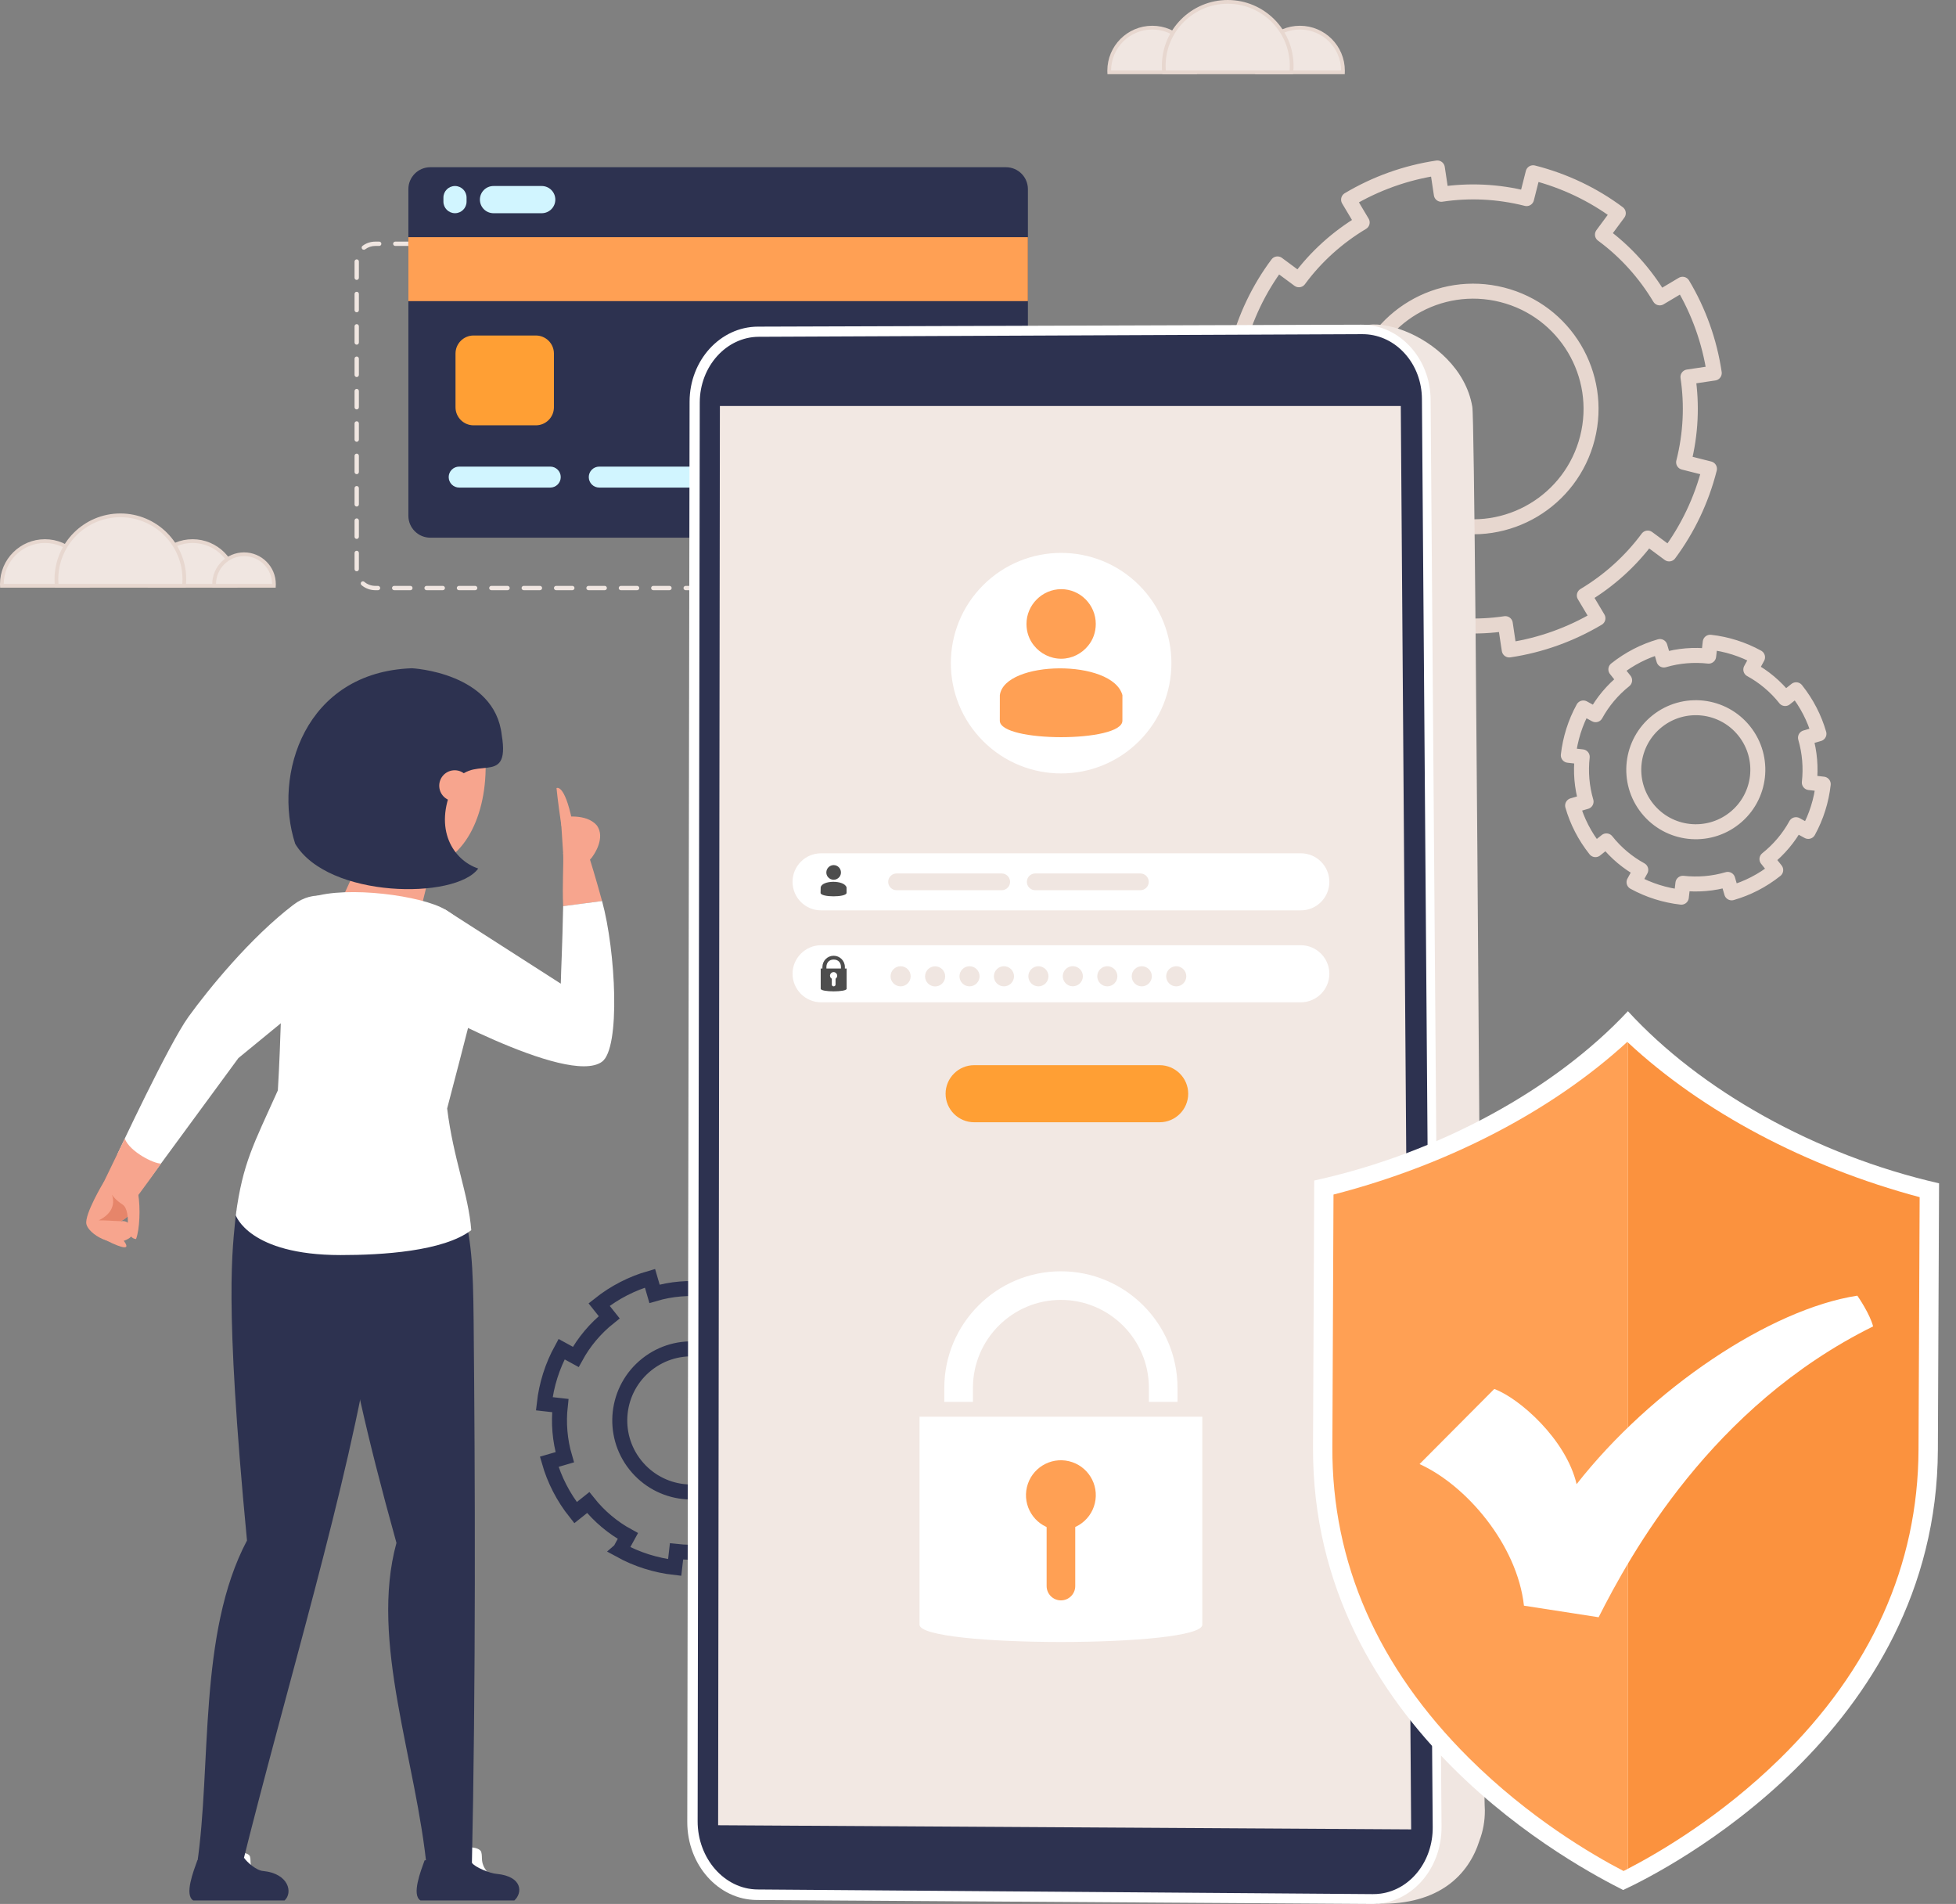 <svg width="522" height="508" viewBox="0 0 522 508" fill="none" xmlns="http://www.w3.org/2000/svg">
<rect x="0" y="0" width="522" height="508" fill="#808080" stroke="none"/>
<g clip-path="url(#clip0_2768_3419)">
<path d="M23.486 155.859C23.486 156.005 23.483 156.15 23.477 156.295H0.51C0.503 156.149 0.5 156.003 0.5 155.856C0.5 149.513 5.645 144.37 11.993 144.37C18.341 144.37 23.486 149.513 23.486 155.859Z" fill="#F0E6E1" stroke="#E7D7CF"/>
<path d="M62.885 155.859C62.885 156.006 62.881 156.152 62.875 156.298H39.908C39.902 156.152 39.898 156.006 39.898 155.859C39.898 149.513 45.043 144.37 51.392 144.37C57.74 144.37 62.885 149.513 62.885 155.859Z" fill="#F0E6E1" stroke="#E7D7CF"/>
<path d="M73.096 156.298H57.161C57.153 156.153 57.148 156.007 57.148 155.86C57.148 151.454 60.721 147.882 65.129 147.882C69.537 147.882 73.109 151.454 73.109 155.86C73.109 156.006 73.104 156.152 73.096 156.298Z" fill="#F0E6E1" stroke="#E7D7CF"/>
<path d="M49.195 154.562C49.195 155.148 49.166 155.727 49.108 156.298H15.143C15.084 155.727 15.055 155.148 15.055 154.562C15.055 145.139 22.698 137.497 32.125 137.497C41.552 137.497 49.195 145.139 49.195 154.562Z" fill="#F0E6E1" stroke="#E7D7CF"/>
<path d="M319.002 18.862C319.002 19.009 318.999 19.155 318.992 19.3H296.025C296.019 19.155 296.016 19.009 296.016 18.862C296.016 12.516 301.16 7.373 307.509 7.373C313.857 7.373 319.002 12.516 319.002 18.862Z" fill="#F0E6E1" stroke="#E7D7CF"/>
<path d="M358.4 18.862C358.4 19.009 358.397 19.155 358.391 19.3H335.424C335.417 19.155 335.414 19.009 335.414 18.862C335.414 12.516 340.559 7.373 346.907 7.373C353.256 7.373 358.4 12.516 358.4 18.862Z" fill="#F0E6E1" stroke="#E7D7CF"/>
<path d="M344.711 17.565C344.711 18.151 344.681 18.73 344.623 19.301H310.658C310.6 18.73 310.57 18.151 310.57 17.565C310.57 8.142 318.214 0.5 327.641 0.5C337.067 0.5 344.711 8.142 344.711 17.565Z" fill="#F0E6E1" stroke="#E7D7CF"/>
<path d="M256.456 157.474H252.134C251.814 157.474 251.555 157.214 251.555 156.894C251.555 156.575 251.814 156.315 252.134 156.315H256.456C256.776 156.315 257.035 156.575 257.035 156.894C257.035 157.214 256.776 157.474 256.456 157.474ZM247.813 157.474H243.491C243.171 157.474 242.912 157.214 242.912 156.894C242.912 156.575 243.171 156.315 243.491 156.315H247.813C248.133 156.315 248.392 156.575 248.392 156.894C248.392 157.214 248.133 157.474 247.813 157.474ZM239.169 157.474H234.848C234.528 157.474 234.268 157.214 234.268 156.894C234.268 156.575 234.528 156.315 234.848 156.315H239.169C239.489 156.315 239.749 156.575 239.749 156.894C239.749 157.214 239.489 157.474 239.169 157.474ZM230.526 157.474H226.204C225.884 157.474 225.625 157.214 225.625 156.894C225.625 156.575 225.884 156.315 226.204 156.315H230.526C230.846 156.315 231.105 156.575 231.105 156.894C231.105 157.214 230.846 157.474 230.526 157.474ZM221.883 157.474H217.561C217.241 157.474 216.982 157.214 216.982 156.894C216.982 156.575 217.241 156.315 217.561 156.315H221.883C222.203 156.315 222.462 156.575 222.462 156.894C222.462 157.214 222.203 157.474 221.883 157.474ZM213.239 157.474H208.918C208.598 157.474 208.338 157.214 208.338 156.894C208.338 156.575 208.598 156.315 208.918 156.315H213.239C213.559 156.315 213.819 156.575 213.819 156.894C213.819 157.214 213.559 157.474 213.239 157.474ZM204.596 157.474H200.274C199.955 157.474 199.695 157.214 199.695 156.894C199.695 156.575 199.955 156.315 200.274 156.315H204.596C204.916 156.315 205.176 156.575 205.176 156.894C205.176 157.214 204.916 157.474 204.596 157.474ZM195.953 157.474H191.631C191.311 157.474 191.052 157.214 191.052 156.894C191.052 156.575 191.311 156.315 191.631 156.315H195.953C196.273 156.315 196.532 156.575 196.532 156.894C196.532 157.214 196.273 157.474 195.953 157.474ZM187.309 157.474H182.988C182.668 157.474 182.408 157.214 182.408 156.894C182.408 156.575 182.668 156.315 182.988 156.315H187.309C187.629 156.315 187.889 156.575 187.889 156.894C187.889 157.214 187.629 157.474 187.309 157.474ZM178.666 157.474H174.345C174.025 157.474 173.765 157.214 173.765 156.894C173.765 156.575 174.025 156.315 174.345 156.315H178.666C178.986 156.315 179.246 156.575 179.246 156.894C179.246 157.214 178.986 157.474 178.666 157.474ZM170.023 157.474H165.701C165.381 157.474 165.122 157.214 165.122 156.894C165.122 156.575 165.381 156.315 165.701 156.315H170.023C170.343 156.315 170.602 156.575 170.602 156.894C170.602 157.214 170.343 157.474 170.023 157.474ZM161.38 157.474H157.058C156.738 157.474 156.478 157.214 156.478 156.894C156.478 156.575 156.738 156.315 157.058 156.315H161.38C161.699 156.315 161.959 156.575 161.959 156.894C161.959 157.214 161.699 157.474 161.38 157.474ZM152.736 157.474H148.415C148.095 157.474 147.835 157.214 147.835 156.894C147.835 156.575 148.095 156.315 148.415 156.315H152.736C153.056 156.315 153.316 156.575 153.316 156.894C153.316 157.214 153.056 157.474 152.736 157.474ZM144.093 157.474H139.771C139.451 157.474 139.192 157.214 139.192 156.894C139.192 156.575 139.451 156.315 139.771 156.315H144.093C144.413 156.315 144.672 156.575 144.672 156.894C144.672 157.214 144.413 157.474 144.093 157.474ZM135.45 157.474H131.128C130.808 157.474 130.549 157.214 130.549 156.894C130.549 156.575 130.808 156.315 131.128 156.315H135.45C135.77 156.315 136.029 156.575 136.029 156.894C136.029 157.214 135.77 157.474 135.45 157.474ZM126.806 157.474H122.485C122.165 157.474 121.905 157.214 121.905 156.894C121.905 156.575 122.165 156.315 122.485 156.315H126.806C127.126 156.315 127.386 156.575 127.386 156.894C127.386 157.214 127.126 157.474 126.806 157.474ZM118.163 157.474H113.841C113.521 157.474 113.262 157.214 113.262 156.894C113.262 156.575 113.521 156.315 113.841 156.315H118.163C118.483 156.315 118.742 156.575 118.742 156.894C118.742 157.214 118.483 157.474 118.163 157.474ZM109.52 157.474H105.198C104.878 157.474 104.619 157.214 104.619 156.894C104.619 156.575 104.878 156.315 105.198 156.315H109.52C109.84 156.315 110.099 156.575 110.099 156.894C110.099 157.214 109.84 157.474 109.52 157.474ZM100.876 157.474H100.173C98.806 157.474 97.49 156.991 96.473 156.119C96.232 155.911 96.202 155.546 96.41 155.304C96.618 155.063 96.983 155.033 97.225 155.241C98.034 155.935 99.081 156.318 100.173 156.318H100.876C101.196 156.318 101.456 156.578 101.456 156.897C101.456 157.217 101.196 157.477 100.876 157.477V157.474ZM260.527 156.451C260.352 156.451 260.18 156.372 260.065 156.222C259.872 155.968 259.924 155.603 260.177 155.41C261.227 154.616 261.834 153.428 261.837 152.158C261.837 151.838 262.096 151.581 262.416 151.581C262.736 151.581 262.993 151.841 262.993 152.161C262.993 153.799 262.217 155.319 260.874 156.336C260.769 156.415 260.648 156.454 260.524 156.454L260.527 156.451ZM95.197 152.429C94.877 152.429 94.617 152.17 94.617 151.85V147.529C94.617 147.21 94.877 146.95 95.197 146.95C95.516 146.95 95.776 147.21 95.776 147.529V151.85C95.776 152.17 95.516 152.429 95.197 152.429ZM262.416 148.416C262.096 148.416 261.837 148.157 261.837 147.837V143.517C261.837 143.197 262.096 142.938 262.416 142.938C262.736 142.938 262.996 143.197 262.996 143.517V147.837C262.996 148.157 262.736 148.416 262.416 148.416ZM95.197 143.791C94.877 143.791 94.617 143.532 94.617 143.212V138.892C94.617 138.572 94.877 138.312 95.197 138.312C95.516 138.312 95.776 138.572 95.776 138.892V143.212C95.776 143.532 95.516 143.791 95.197 143.791ZM262.416 139.779C262.096 139.779 261.837 139.519 261.837 139.199V134.879C261.837 134.559 262.096 134.3 262.416 134.3C262.736 134.3 262.996 134.559 262.996 134.879V139.199C262.996 139.519 262.736 139.779 262.416 139.779ZM95.197 135.154C94.877 135.154 94.617 134.894 94.617 134.574V130.254C94.617 129.934 94.877 129.675 95.197 129.675C95.516 129.675 95.776 129.934 95.776 130.254V134.574C95.776 134.894 95.516 135.154 95.197 135.154ZM262.416 131.141C262.096 131.141 261.837 130.882 261.837 130.562V126.241C261.837 125.922 262.096 125.662 262.416 125.662C262.736 125.662 262.996 125.922 262.996 126.241V130.562C262.996 130.882 262.736 131.141 262.416 131.141ZM95.197 126.516C94.877 126.516 94.617 126.256 94.617 125.937V121.616C94.617 121.296 94.877 121.037 95.197 121.037C95.516 121.037 95.776 121.296 95.776 121.616V125.937C95.776 126.256 95.516 126.516 95.197 126.516ZM262.416 122.503C262.096 122.503 261.837 122.244 261.837 121.924V117.604C261.837 117.284 262.096 117.024 262.416 117.024C262.736 117.024 262.996 117.284 262.996 117.604V121.924C262.996 122.244 262.736 122.503 262.416 122.503ZM95.197 117.878C94.877 117.878 94.617 117.619 94.617 117.299V112.979C94.617 112.659 94.877 112.399 95.197 112.399C95.516 112.399 95.776 112.659 95.776 112.979V117.299C95.776 117.619 95.516 117.878 95.197 117.878ZM262.416 113.866C262.096 113.866 261.837 113.606 261.837 113.286V108.966C261.837 108.646 262.096 108.387 262.416 108.387C262.736 108.387 262.996 108.646 262.996 108.966V113.286C262.996 113.606 262.736 113.866 262.416 113.866ZM95.197 109.24C94.877 109.24 94.617 108.981 94.617 108.661V104.341C94.617 104.021 94.877 103.762 95.197 103.762C95.516 103.762 95.776 104.021 95.776 104.341V108.661C95.776 108.981 95.516 109.24 95.197 109.24ZM262.416 105.228C262.096 105.228 261.837 104.968 261.837 104.649V100.328C261.837 100.008 262.096 99.749 262.416 99.749C262.736 99.749 262.996 100.008 262.996 100.328V104.649C262.996 104.968 262.736 105.228 262.416 105.228ZM95.197 100.603C94.877 100.603 94.617 100.343 94.617 100.023V95.703C94.617 95.383 94.877 95.124 95.197 95.124C95.516 95.124 95.776 95.383 95.776 95.703V100.023C95.776 100.343 95.516 100.603 95.197 100.603ZM262.416 96.59C262.096 96.59 261.837 96.331 261.837 96.011V91.69C261.837 91.371 262.096 91.111 262.416 91.111C262.736 91.111 262.996 91.371 262.996 91.69V96.011C262.996 96.331 262.736 96.59 262.416 96.59ZM95.197 91.965C94.877 91.965 94.617 91.706 94.617 91.386V87.065C94.617 86.746 94.877 86.486 95.197 86.486C95.516 86.486 95.776 86.746 95.776 87.065V91.386C95.776 91.706 95.516 91.965 95.197 91.965ZM262.416 87.952C262.096 87.952 261.837 87.693 261.837 87.373V83.053C261.837 82.733 262.096 82.473 262.416 82.473C262.736 82.473 262.996 82.733 262.996 83.053V87.373C262.996 87.693 262.736 87.952 262.416 87.952ZM95.197 83.327C94.877 83.327 94.617 83.068 94.617 82.748V78.428C94.617 78.108 94.877 77.848 95.197 77.848C95.516 77.848 95.776 78.108 95.776 78.428V82.748C95.776 83.068 95.516 83.327 95.197 83.327ZM262.416 79.315C262.096 79.315 261.837 79.055 261.837 78.735V74.415C261.837 74.095 262.096 73.836 262.416 73.836C262.736 73.836 262.996 74.095 262.996 74.415V78.735C262.996 79.055 262.736 79.315 262.416 79.315ZM95.197 74.689C94.877 74.689 94.617 74.43 94.617 74.11V69.79C94.617 69.47 94.877 69.202 95.197 69.202C95.516 69.202 95.776 69.452 95.776 69.769V74.107C95.776 74.427 95.516 74.686 95.197 74.686V74.689ZM262.416 70.677C262.096 70.677 261.837 70.417 261.837 70.098V69.79C261.837 68.616 261.312 67.491 260.394 66.704C260.153 66.495 260.126 66.13 260.334 65.889C260.542 65.647 260.907 65.62 261.149 65.829C262.32 66.836 262.993 68.281 262.993 69.793V70.101C262.993 70.42 262.733 70.68 262.413 70.68L262.416 70.677ZM97.095 66.64C96.92 66.64 96.745 66.562 96.633 66.411C96.44 66.154 96.491 65.792 96.748 65.599C97.735 64.857 98.918 64.465 100.173 64.465H101.196C101.516 64.465 101.776 64.724 101.776 65.044C101.776 65.364 101.516 65.623 101.196 65.623H100.173C99.171 65.623 98.227 65.934 97.445 66.525C97.339 66.604 97.219 66.643 97.098 66.643L97.095 66.64ZM256.749 65.623H252.427C252.107 65.623 251.848 65.364 251.848 65.044C251.848 64.724 252.107 64.465 252.427 64.465H256.749C257.069 64.465 257.328 64.724 257.328 65.044C257.328 65.364 257.069 65.623 256.749 65.623ZM248.105 65.623H243.784C243.464 65.623 243.204 65.364 243.204 65.044C243.204 64.724 243.464 64.465 243.784 64.465H248.105C248.425 64.465 248.685 64.724 248.685 65.044C248.685 65.364 248.425 65.623 248.105 65.623ZM239.462 65.623H235.14C234.821 65.623 234.561 65.364 234.561 65.044C234.561 64.724 234.821 64.465 235.14 64.465H239.462C239.782 64.465 240.042 64.724 240.042 65.044C240.042 65.364 239.782 65.623 239.462 65.623ZM230.819 65.623H226.497C226.177 65.623 225.918 65.364 225.918 65.044C225.918 64.724 226.177 64.465 226.497 64.465H230.819C231.139 64.465 231.398 64.724 231.398 65.044C231.398 65.364 231.139 65.623 230.819 65.623ZM222.175 65.623H217.854C217.534 65.623 217.274 65.364 217.274 65.044C217.274 64.724 217.534 64.465 217.854 64.465H222.175C222.495 64.465 222.755 64.724 222.755 65.044C222.755 65.364 222.495 65.623 222.175 65.623ZM213.532 65.623H209.21C208.891 65.623 208.631 65.364 208.631 65.044C208.631 64.724 208.891 64.465 209.21 64.465H213.532C213.852 64.465 214.112 64.724 214.112 65.044C214.112 65.364 213.852 65.623 213.532 65.623ZM204.889 65.623H200.567C200.247 65.623 199.988 65.364 199.988 65.044C199.988 64.724 200.247 64.465 200.567 64.465H204.889C205.209 64.465 205.468 64.724 205.468 65.044C205.468 65.364 205.209 65.623 204.889 65.623ZM196.246 65.623H191.924C191.604 65.623 191.344 65.364 191.344 65.044C191.344 64.724 191.604 64.465 191.924 64.465H196.246C196.565 64.465 196.825 64.724 196.825 65.044C196.825 65.364 196.565 65.623 196.246 65.623ZM187.602 65.623H183.281C182.961 65.623 182.701 65.364 182.701 65.044C182.701 64.724 182.961 64.465 183.281 64.465H187.602C187.922 64.465 188.182 64.724 188.182 65.044C188.182 65.364 187.922 65.623 187.602 65.623ZM178.959 65.623H174.637C174.317 65.623 174.058 65.364 174.058 65.044C174.058 64.724 174.317 64.465 174.637 64.465H178.959C179.279 64.465 179.538 64.724 179.538 65.044C179.538 65.364 179.279 65.623 178.959 65.623ZM170.316 65.623H165.994C165.674 65.623 165.414 65.364 165.414 65.044C165.414 64.724 165.674 64.465 165.994 64.465H170.316C170.635 64.465 170.895 64.724 170.895 65.044C170.895 65.364 170.635 65.623 170.316 65.623ZM161.672 65.623H157.351C157.031 65.623 156.771 65.364 156.771 65.044C156.771 64.724 157.031 64.465 157.351 64.465H161.672C161.992 64.465 162.252 64.724 162.252 65.044C162.252 65.364 161.992 65.623 161.672 65.623ZM153.029 65.623H148.707C148.387 65.623 148.128 65.364 148.128 65.044C148.128 64.724 148.387 64.465 148.707 64.465H153.029C153.349 64.465 153.608 64.724 153.608 65.044C153.608 65.364 153.349 65.623 153.029 65.623ZM144.386 65.623H140.064C139.744 65.623 139.485 65.364 139.485 65.044C139.485 64.724 139.744 64.465 140.064 64.465H144.386C144.706 64.465 144.965 64.724 144.965 65.044C144.965 65.364 144.706 65.623 144.386 65.623ZM135.742 65.623H131.421C131.101 65.623 130.841 65.364 130.841 65.044C130.841 64.724 131.101 64.465 131.421 64.465H135.742C136.062 64.465 136.322 64.724 136.322 65.044C136.322 65.364 136.062 65.623 135.742 65.623ZM127.099 65.623H122.777C122.457 65.623 122.198 65.364 122.198 65.044C122.198 64.724 122.457 64.465 122.777 64.465H127.099C127.419 64.465 127.678 64.724 127.678 65.044C127.678 65.364 127.419 65.623 127.099 65.623ZM118.456 65.623H114.134C113.814 65.623 113.555 65.364 113.555 65.044C113.555 64.724 113.814 64.465 114.134 64.465H118.456C118.776 64.465 119.035 64.724 119.035 65.044C119.035 65.364 118.776 65.623 118.456 65.623ZM109.812 65.623H105.491C105.171 65.623 104.911 65.364 104.911 65.044C104.911 64.724 105.171 64.465 105.491 64.465H109.812C110.132 64.465 110.392 64.724 110.392 65.044C110.392 65.364 110.132 65.623 109.812 65.623Z" fill="#F0E6E1"/>
<path d="M268.463 143.462H114.839C111.604 143.462 108.984 140.841 108.984 137.609V50.469C108.984 47.234 111.607 44.616 114.839 44.616H268.463C271.698 44.616 274.318 47.237 274.318 50.469V137.606C274.318 140.841 271.695 143.459 268.463 143.459V143.462Z" fill="#2D3250"/>
<path d="M274.313 63.282H108.977V80.341H274.313V63.282Z" fill="#FFA054"/>
<path d="M146.849 124.498H122.54C120.995 124.498 119.742 125.75 119.742 127.294C119.742 128.839 120.995 130.091 122.54 130.091H146.849C148.394 130.091 149.647 128.839 149.647 127.294C149.647 125.75 148.394 124.498 146.849 124.498Z" fill="#D1F5FF"/>
<path d="M184.232 124.498H159.923C158.377 124.498 157.125 125.75 157.125 127.294C157.125 128.839 158.377 130.091 159.923 130.091H184.232C185.777 130.091 187.03 128.839 187.03 127.294C187.03 125.75 185.777 124.498 184.232 124.498Z" fill="#D1F5FF"/>
<path d="M221.623 124.498H197.313C195.768 124.498 194.516 125.75 194.516 127.294C194.516 128.839 195.768 130.091 197.313 130.091H221.623C223.168 130.091 224.42 128.839 224.42 127.294C224.42 125.75 223.168 124.498 221.623 124.498Z" fill="#D1F5FF"/>
<path d="M259.005 124.498H234.696C233.151 124.498 231.898 125.75 231.898 127.294C231.898 128.839 233.151 130.091 234.696 130.091H259.005C260.551 130.091 261.803 128.839 261.803 127.294C261.803 125.75 260.551 124.498 259.005 124.498Z" fill="#D1F5FF"/>
<path d="M121.423 49.63C119.718 49.63 118.336 51.012 118.336 52.716V53.799C118.336 55.504 119.718 56.886 121.423 56.886C123.128 56.886 124.511 55.504 124.511 53.799V52.716C124.511 51.012 123.128 49.63 121.423 49.63Z" fill="#D1F5FF"/>
<path d="M128.07 53.259C128.07 55.263 129.697 56.889 131.701 56.889H144.569C146.573 56.889 148.2 55.263 148.2 53.259C148.2 51.256 146.573 49.63 144.569 49.63H131.701C129.697 49.63 128.07 51.256 128.07 53.259Z" fill="#D1F5FF"/>
<path d="M143.005 89.515H126.385C123.722 89.515 121.562 91.674 121.562 94.336V108.661C121.562 111.324 123.722 113.482 126.385 113.482H143.005C145.668 113.482 147.827 111.324 147.827 108.661V94.336C147.827 91.674 145.668 89.515 143.005 89.515Z" fill="#FF9F34"/>
<path d="M449.315 123.33C451.255 115.679 451.572 107.949 450.465 100.581L452.806 100.231L457.43 99.541L457.487 99.528C456.232 91.096 453.35 83.056 449.034 75.848L442.944 79.474C439.036 72.955 433.884 67.174 427.649 62.594L431.877 56.883C425.286 51.962 417.611 48.239 409.146 46.094L407.399 52.988C399.718 51.042 392.014 50.731 384.644 51.839L383.588 44.818C375.152 46.07 367.104 48.978 359.9 53.269L363.527 59.357C357.003 63.264 351.223 68.414 346.639 74.644L340.926 70.417C336.004 77.007 332.28 84.679 330.134 93.141L337.03 94.888C335.084 102.567 334.77 110.269 335.877 117.637L330.907 118.379L328.879 118.699L328.852 118.693C330.107 127.125 333.013 135.172 337.305 142.373L343.395 138.747C347.303 145.267 352.479 151.053 358.714 155.636L354.486 161.347C361.08 166.268 368.727 169.985 377.193 172.13L378.94 165.236C386.621 167.182 394.352 167.502 401.722 166.395L402.534 171.853L402.778 173.415C411.214 172.163 419.238 169.246 426.442 164.959L422.814 158.87C429.336 154.963 435.124 149.789 439.733 143.562L445.446 147.789C450.344 141.191 454.062 133.545 456.205 125.083L449.309 123.336L449.315 123.33ZM385.45 139.586C368.601 135.316 358.418 118.228 362.688 101.384C366.953 84.564 384.043 74.388 400.895 78.657C417.72 82.92 427.9 100.005 423.638 116.825C419.368 133.669 402.277 143.849 385.453 139.586H385.45Z" stroke="#E7D7CF" stroke-width="4" stroke-linejoin="round"/>
<path d="M476.414 186.371C473.824 183.118 470.686 180.524 467.242 178.641L467.84 177.549L469.023 175.392L469.035 175.362C465.1 173.201 460.811 171.847 456.411 171.358L455.991 175.066C452.014 174.625 447.949 174.942 444.04 176.095L442.993 172.504C438.829 173.699 434.824 175.727 431.226 178.593L433.559 181.522C430.297 184.12 427.711 187.249 425.824 190.691L422.544 188.896C420.38 192.83 419.037 197.129 418.539 201.516L422.248 201.935C421.807 205.915 422.124 209.976 423.277 213.883L419.686 214.93C420.881 219.093 422.909 223.097 425.773 226.693L428.703 224.361C431.302 227.622 434.431 230.208 437.875 232.094L436.601 234.414L436.088 235.364L436.076 235.373C440.012 237.533 444.312 238.879 448.7 239.377L449.12 235.669C453.097 236.109 457.174 235.783 461.083 234.631L462.13 238.221C466.295 237.026 470.29 235.005 473.885 232.142L471.552 229.212C474.814 226.615 477.413 223.477 479.296 220.035L481.843 221.434L482.576 221.83C484.74 217.895 486.074 213.605 486.569 209.219L482.86 208.799C483.301 204.823 482.975 200.747 481.834 196.831L485.425 195.784C484.221 191.629 482.199 187.635 479.335 184.041L476.405 186.374L476.414 186.371ZM462.878 218.312C455.72 224.011 445.311 222.834 439.61 215.678C433.918 208.534 435.095 198.128 442.254 192.426C449.4 186.736 459.809 187.912 465.504 195.06C471.205 202.216 470.028 212.622 462.878 218.312Z" stroke="#E7D7CF" stroke-width="4" stroke-linejoin="round"/>
<path d="M212.027 357.062C209.04 353.311 205.415 350.312 201.444 348.14L202.135 346.879L203.502 344.39L203.517 344.357C198.975 341.862 194.026 340.299 188.949 339.738L188.464 344.016C183.873 343.509 179.18 343.874 174.672 345.205L173.465 341.059C168.66 342.438 164.037 344.779 159.887 348.083L162.579 351.462C158.813 354.461 155.828 358.072 153.655 362.043L149.87 359.973C147.375 364.514 145.823 369.474 145.25 374.536L149.529 375.022C149.019 379.614 149.388 384.302 150.718 388.81L146.572 390.016C147.951 394.82 150.293 399.442 153.598 403.59L156.978 400.899C159.977 404.664 163.59 407.648 167.561 409.82L166.092 412.496L165.5 413.594L165.488 413.604C170.03 416.099 174.992 417.649 180.056 418.223L180.542 413.944C185.132 414.454 189.837 414.077 194.345 412.747L195.553 416.892C200.357 415.513 204.969 413.181 209.118 409.878L206.426 406.498C210.193 403.5 213.189 399.879 215.362 395.909L218.302 397.523L219.147 397.978C221.643 393.438 223.182 388.487 223.755 383.427L219.476 382.942C219.983 378.353 219.608 373.649 218.29 369.133L222.436 367.926C221.045 363.132 218.712 358.522 215.408 354.373L212.027 357.065V357.062ZM196.41 393.921C188.15 400.498 176.138 399.14 169.556 390.879C162.986 382.634 164.347 370.626 172.607 364.049C180.855 357.481 192.867 358.842 199.437 367.087C206.016 375.345 204.658 387.352 196.407 393.921H196.41Z" stroke="#2D3250" stroke-width="4" stroke-miterlimit="10"/>
<path d="M392.909 108.498C389.556 88.652 358.984 79.691 359.582 92.644L219.43 93.464C209.721 93.521 201.85 102.253 201.844 112.972L201.555 481.462C201.546 492.571 209.555 501.652 219.448 501.736L362.521 502.964C363.409 504.829 365.071 506.524 367.691 507.942C384.099 508.292 391.967 500.192 394.843 491.032C395.779 488.573 396.289 485.858 396.265 482.995C395.691 478.198 393.947 113.15 392.912 108.495L392.909 108.498Z" fill="#F0E6E1"/>
<path d="M366.158 508L201.932 506.941C191.683 506.874 183.396 497.546 183.414 486.117L184.03 107.158C184.048 96.137 192.205 87.186 202.255 87.152L363.291 86.63C373.419 86.597 381.703 95.537 381.788 106.609L384.706 487.321C384.794 498.804 376.488 508.069 366.155 508.003L366.158 508Z" fill="white"/>
<path d="M368.423 505.245C367.741 505.336 367.043 505.381 366.346 505.375L202.169 504.132C193.362 504.065 186.165 495.886 186.18 485.912L186.747 107.369C186.762 97.748 193.845 89.895 202.483 89.859L363.509 89.159C363.76 89.159 364.016 89.162 364.267 89.174C368.32 89.361 372.108 91.207 374.935 94.366C377.829 97.594 379.438 101.872 379.471 106.419L382.35 487.517C382.42 496.55 376.45 504.171 368.42 505.248L368.423 505.245Z" fill="#2D3250"/>
<path d="M373.831 108.332L376.598 488.103L191.648 486.995L192.119 108.332H373.831Z" fill="#F2E8E3"/>
<path d="M309.481 299.433H259.969C255.78 299.433 252.352 296.006 252.352 291.818C252.352 287.63 255.78 284.203 259.969 284.203H309.481C313.67 284.203 317.098 287.63 317.098 291.818C317.098 296.006 313.67 299.433 309.481 299.433Z" fill="#FF9F34"/>
<path d="M347.151 227.67H219.125C214.918 227.67 211.508 231.08 211.508 235.285C211.508 239.491 214.918 242.9 219.125 242.9H347.151C351.358 242.9 354.768 239.491 354.768 235.285C354.768 231.08 351.358 227.67 347.151 227.67Z" fill="white"/>
<path d="M347.151 267.429H219.125C214.936 267.429 211.508 264.001 211.508 259.814C211.508 255.626 214.936 252.199 219.125 252.199H347.151C351.34 252.199 354.768 255.626 354.768 259.814C354.768 264.001 351.34 267.429 347.151 267.429Z" fill="white"/>
<path d="M243.03 260.486C243.03 261.968 241.829 263.168 240.347 263.168C238.865 263.168 237.664 261.968 237.664 260.486C237.664 259.005 238.865 257.804 240.347 257.804C241.829 257.804 243.03 259.005 243.03 260.486Z" fill="#F0E6E1"/>
<path d="M252.182 261.067C252.49 259.619 251.565 258.194 250.116 257.886C248.666 257.578 247.242 258.502 246.933 259.951C246.625 261.4 247.55 262.825 248.999 263.133C250.449 263.441 251.873 262.516 252.182 261.067Z" fill="#F0E6E1"/>
<path d="M260.637 262.382C261.684 261.335 261.684 259.637 260.637 258.589C259.589 257.542 257.89 257.542 256.842 258.589C255.795 259.637 255.795 261.335 256.842 262.382C257.89 263.43 259.589 263.43 260.637 262.382Z" fill="#F0E6E1"/>
<path d="M269.824 262.383C270.872 261.335 270.872 259.637 269.824 258.59C268.776 257.542 267.078 257.542 266.03 258.59C264.982 259.637 264.982 261.335 266.03 262.383C267.078 263.43 268.776 263.43 269.824 262.383Z" fill="#F0E6E1"/>
<path d="M278.149 262.965C279.518 262.398 280.168 260.829 279.601 259.461C279.034 258.092 277.465 257.442 276.096 258.009C274.727 258.576 274.077 260.145 274.644 261.514C275.211 262.882 276.78 263.532 278.149 262.965Z" fill="#F0E6E1"/>
<path d="M288.917 261.088C289.257 259.646 288.364 258.201 286.922 257.861C285.48 257.521 284.035 258.414 283.694 259.855C283.354 261.297 284.247 262.742 285.689 263.082C287.131 263.422 288.576 262.529 288.917 261.088Z" fill="#F0E6E1"/>
<path d="M297.41 262.383C298.458 261.335 298.458 259.637 297.41 258.59C296.362 257.542 294.664 257.542 293.616 258.59C292.568 259.637 292.568 261.335 293.616 262.383C294.664 263.43 296.362 263.43 297.41 262.383Z" fill="#F0E6E1"/>
<path d="M306.605 262.384C307.653 261.337 307.653 259.639 306.605 258.591C305.558 257.544 303.859 257.544 302.811 258.591C301.763 259.639 301.763 261.337 302.811 262.384C303.859 263.432 305.558 263.432 306.605 262.384Z" fill="#F0E6E1"/>
<path d="M314.931 262.966C316.3 262.399 316.95 260.83 316.383 259.461C315.816 258.093 314.246 257.443 312.877 258.01C311.508 258.577 310.858 260.146 311.425 261.514C311.992 262.883 313.562 263.533 314.931 262.966Z" fill="#F0E6E1"/>
<path d="M303.994 197.745C315.488 186.255 315.488 167.626 303.994 156.136C292.501 144.646 273.867 144.646 262.373 156.136C250.88 167.626 250.88 186.255 262.373 197.745C273.867 209.235 292.501 209.235 303.994 197.745Z" fill="white"/>
<path d="M283.224 175.757C286.097 175.757 288.749 174.357 290.442 172.221C291.695 170.673 292.431 168.685 292.431 166.476C292.431 161.395 288.306 157.196 283.221 157.196C278.135 157.196 273.938 161.395 273.938 166.476C273.938 168.688 274.674 170.676 275.926 172.221C277.619 174.357 280.272 175.757 283.221 175.757H283.224Z" fill="#FFA054"/>
<path d="M299.535 192.296C299.535 198.152 266.82 198.152 266.82 192.296L266.829 185.471C268.121 176.139 296.876 175.75 299.541 185.471L299.535 192.296Z" fill="#FFA054"/>
<path d="M225.473 258.408V258C225.473 256.347 224.13 255.004 222.476 255.004C220.822 255.004 219.479 256.35 219.479 258V258.408H219.023V263.808C219.023 264.74 225.947 264.74 225.947 263.808V258.408H225.473ZM220.547 258C220.547 256.962 221.187 256.021 222.476 256.021C223.765 256.021 224.426 256.902 224.426 258V258.408H220.547V258ZM222.986 261.129V262.689C222.986 262.969 222.745 263.168 222.464 263.168C222.183 263.168 221.984 262.969 221.984 262.689V261.129C221.703 260.969 221.504 260.688 221.504 260.329C221.504 259.811 221.945 259.37 222.464 259.37C222.983 259.37 223.424 259.811 223.424 260.329C223.424 260.688 223.224 260.969 222.983 261.129H222.986Z" fill="#4D4D4D"/>
<path d="M222.482 234.733C223.089 234.733 223.647 234.437 224.006 233.988C224.272 233.662 224.426 233.243 224.426 232.775C224.426 231.704 223.553 230.817 222.482 230.817C221.411 230.817 220.523 231.704 220.523 232.775C220.523 233.243 220.677 233.662 220.943 233.988C221.299 234.437 221.86 234.733 222.482 234.733Z" fill="#4D4D4D"/>
<path d="M225.923 238.224C225.923 239.461 218.984 239.461 218.984 238.224L219.021 236.785C219.292 234.815 225.361 234.733 225.923 236.785V238.224Z" fill="#4D4D4D"/>
<path d="M267.325 237.521H239.268C238.039 237.521 237.031 236.516 237.031 235.285C237.031 234.057 238.036 233.049 239.268 233.049H267.325C268.553 233.049 269.561 234.054 269.561 235.285C269.561 236.513 268.556 237.521 267.325 237.521Z" fill="#F0E6E1"/>
<path d="M304.333 237.521H276.275C275.047 237.521 274.039 236.516 274.039 235.285C274.039 234.057 275.044 233.049 276.275 233.049H304.333C305.561 233.049 306.569 234.054 306.569 235.285C306.569 236.513 305.564 237.521 304.333 237.521Z" fill="#F0E6E1"/>
<path d="M245.398 377.996V433.479C245.398 439.646 320.861 439.646 320.861 433.479V377.996H245.398Z" fill="white"/>
<path d="M292.188 401.068C293.37 396.062 290.269 391.046 285.261 389.864C280.254 388.683 275.236 391.783 274.054 396.79C272.872 401.796 275.974 406.812 280.981 407.993C285.989 409.175 291.007 406.075 292.188 401.068Z" fill="#FFA054"/>
<path d="M279.312 401.821H286.951V423.185C286.951 425.291 285.24 427.001 283.133 427.001C281.027 427.001 279.316 425.291 279.316 423.185V401.821H279.312Z" fill="#FFA054"/>
<path d="M314.246 374.041H306.608V370.306C306.608 357.363 296.075 346.83 283.129 346.83C270.182 346.83 259.646 357.36 259.646 370.306V374.041H252.008V370.306C252.008 353.151 265.969 339.197 283.126 339.197C300.282 339.197 314.243 353.154 314.243 370.306V374.041H314.246Z" fill="white"/>
<path d="M434.444 269.797C414.988 290.629 383.946 307.706 350.724 314.98C350.715 317.197 350.661 329.486 350.407 386.127C350.069 461.685 421.998 498.608 433.168 504.274C443.987 499.296 516.824 462.431 517.162 386.872C517.416 330.231 517.47 317.942 517.479 315.725C484.324 308.152 453.714 290.804 434.444 269.797Z" fill="white"/>
<path d="M434.27 277.991C414.213 296.383 386.427 310.841 355.873 318.721L355.571 386.115C355.433 416.952 367.688 444.848 391.995 469.035C407.966 484.926 424.757 494.782 433.28 499.211C433.645 499.024 434.049 498.816 434.445 498.611V278.148C434.387 278.097 434.327 278.046 434.27 277.991Z" fill="#FFA054"/>
<path d="M434.445 278.148V498.608C443.306 494.001 459.41 484.476 474.834 469.403C499.355 445.436 511.861 417.652 511.997 386.812L512.299 319.418C481.902 311.29 454.321 296.645 434.445 278.148Z" fill="#FB923E"/>
<path d="M495.669 345.699C472.406 349.287 440.733 370.493 420.749 395.996C417.945 383.97 405.363 372.994 398.781 370.593L378.836 390.635C391.288 396.247 404.899 412.14 406.7 428.414L426.625 431.5C435.024 414.913 456.719 375.233 499.879 353.9C499.049 350.653 496.001 346.161 495.666 345.696L495.669 345.699Z" fill="white"/>
<path d="M116.747 224.714L113.241 238.809L112.604 241.431C111.895 244.762 89.894 243.344 91.454 239.449L92.764 236.579L99.53 221.739L116.747 224.714Z" fill="#F7A58E"/>
<path d="M129.604 203.806C129.828 219.09 122.733 231.52 111.627 231.466C100.521 231.412 89.777 221.992 89.388 203.613C89.14 191.904 98.493 182.448 109.599 182.503C120.705 182.557 129.432 192.097 129.604 203.806Z" fill="#F7A58E"/>
<path d="M109.933 178.297C109.933 178.297 132.063 179.389 133.904 196.146C136.36 210.851 125.324 200.041 120.818 209.909C115.658 221.214 120.918 229.487 127.624 231.731C121.66 240.055 87.561 239.757 78.788 225.151C72.779 206.832 81.28 179.314 109.933 178.297Z" fill="#2D3250"/>
<path d="M125.45 209.306C125.634 211.574 123.944 213.563 121.675 213.747C119.405 213.931 117.417 212.241 117.232 209.972C117.048 207.704 118.738 205.715 121.008 205.531C123.277 205.347 125.266 207.037 125.45 209.306Z" fill="#F7A58E"/>
<path d="M122.062 493.654C123.1 492.556 127.992 492.538 128.439 494.164C128.886 495.787 128.023 496.949 130.09 499.525C128.901 499.869 124.688 499.899 123.396 499.525C122.108 499.151 121.027 494.755 122.062 493.657V493.654Z" fill="white"/>
<path d="M113.976 499.206H125.9C127.014 448.761 126.802 393.848 126.401 352.491C126.256 337.68 125.849 330.189 123.163 321.298C117.736 303.344 92.22 308.871 90.409 325.145C89.655 334.174 89.103 351.794 105.804 411.664C98.573 438.023 111.188 469.627 113.979 499.209L113.976 499.206Z" fill="#2D3250"/>
<path d="M132.576 499.975C130.82 499.881 126.718 498.192 125.946 497.024C124.805 498.297 122.433 498.65 119.569 498.222C116.186 497.718 115.739 496.146 113.313 496.354C112.29 499.199 109.797 505.58 112.202 507.062H137.272C139.511 505.019 139.451 500.657 132.579 499.975H132.576Z" fill="#2D3250"/>
<path d="M61.357 494.93C62.229 494.007 66.343 493.992 66.717 495.359C67.091 496.722 66.367 497.7 68.102 499.863C67.103 500.153 63.56 500.177 62.477 499.863C61.393 499.549 60.485 495.854 61.357 494.93Z" fill="white"/>
<path d="M100.652 324.686C98.213 306.089 65.119 307.999 62.919 324.236C62.125 332.974 59.696 346.125 65.915 411.027C52.797 435.794 56.503 471.334 52.582 497.495C52.151 501.474 63.429 502.431 64.304 498.883C76.324 450.345 93.119 395.891 99.363 355.511C101.627 340.872 101.856 333.894 100.652 324.683V324.686Z" fill="#2D3250"/>
<path d="M70.227 499.206C68.471 499.112 65.882 496.828 65.109 495.661C63.968 496.934 61.792 498.651 58.928 498.222C55.545 497.718 55.099 496.146 52.672 496.355C51.649 499.2 49.156 505.581 51.562 507.062H75.949C78.189 505.019 77.105 499.887 70.23 499.206H70.227Z" fill="#2D3250"/>
<path d="M156.461 226.25L150.289 227.619C150.428 230.866 150.039 236.052 150.289 241.778L160.671 240.411C159.093 234.646 157.566 229.592 156.461 226.25Z" fill="#F7A58E"/>
<path d="M150.289 241.775C150.06 253.122 149.755 257.985 149.661 262.454L118.86 242.704C109.475 239.856 98.529 258.429 110.398 266.807C110.398 266.807 151.418 289.963 160.647 283.292C165.638 279.684 164.343 253.801 160.674 240.405L150.292 241.772L150.289 241.775Z" fill="white"/>
<path d="M159.255 220.213C156.403 216.87 150.141 218.034 149.664 218.125L150.268 227.372C150.406 231.94 156.074 232.094 158.38 228.157C158.38 228.157 161.724 223.504 159.255 220.21V220.213Z" fill="#F7A58E"/>
<path d="M152.692 219C150.613 208.926 148.516 210.275 148.516 210.275C148.516 210.275 148.851 213.835 149.792 220.116C150.495 223.673 152.952 221.528 152.692 219Z" fill="#F7A58E"/>
<path d="M126.139 269.248C128.231 259.072 129.353 249.025 118.86 242.707C112.64 238.96 92.647 236.287 83.297 239.38C73.878 243.588 75.915 261.944 74.15 290.931C67.658 305.395 64.837 310.15 62.914 324.239C62.914 324.239 66.388 334.856 90.854 334.868C101.963 334.874 118.326 333.888 125.768 328.222C125.026 318.613 121.006 309.356 119.331 295.753C119.331 295.753 125.986 270.413 126.136 269.245L126.139 269.248Z" fill="white"/>
<path d="M78.277 241.425C66.794 250.19 55.594 263.971 50.301 271.291C45.007 278.61 31.297 308.023 31.297 308.023L40.022 314.455L63.625 282.306L92.458 258.661C102.462 248.452 89.461 232.89 78.277 241.425Z" fill="white"/>
<path d="M27.644 315.484L33.299 303.802C34.63 307.314 41.104 310.521 42.963 310.452C42.963 310.452 36.882 319.201 35.394 320.689C33.906 322.176 27.764 319.657 27.641 315.484H27.644Z" fill="#F7A58E"/>
<path d="M36.82 318.734C36.799 318.821 36.82 318.939 36.799 319.026C36.516 323.277 33.247 325.29 32.363 325.766C32.294 325.824 32.215 325.839 32.137 325.857C35.212 325.241 36.132 329.36 34.569 330.31C30.045 333.372 23.596 329.16 23.05 326.605C22.494 324.01 27.649 315.433 27.649 315.433C30.278 313.309 37.008 313.641 36.82 318.734Z" fill="#F7A58E"/>
<path d="M36.8 319.026C36.618 323.829 32.288 325.809 32.206 325.824C29.671 325.754 28.769 325.6 26.352 325.606C27.93 324.837 31.168 322.788 29.913 318.815C32.39 316.917 36.121 318.577 36.797 319.026H36.8Z" fill="#E6856A"/>
<path d="M36.869 318.48C37.536 322.448 37.255 328.098 36.31 330.584C36.31 330.584 33.878 330.711 34.107 326.119C34.168 324.925 33.996 322.33 32.812 321.464C29.17 319.059 28.584 316.851 29.921 315.041C31.702 312.627 36.733 315.077 36.872 318.477L36.869 318.48Z" fill="#F7A58E"/>
<path d="M25.598 329.32C27.575 330.69 32.802 333.345 33.629 332.69C34.453 332.036 30.273 327.586 27.575 326.997C24.877 326.409 24.587 328.621 25.601 329.32H25.598Z" fill="#F7A58E"/>
</g>
<defs>
<clipPath id="clip0_2768_3419">
<rect width="522" height="508" fill="white"/>
</clipPath>
</defs>
</svg>

